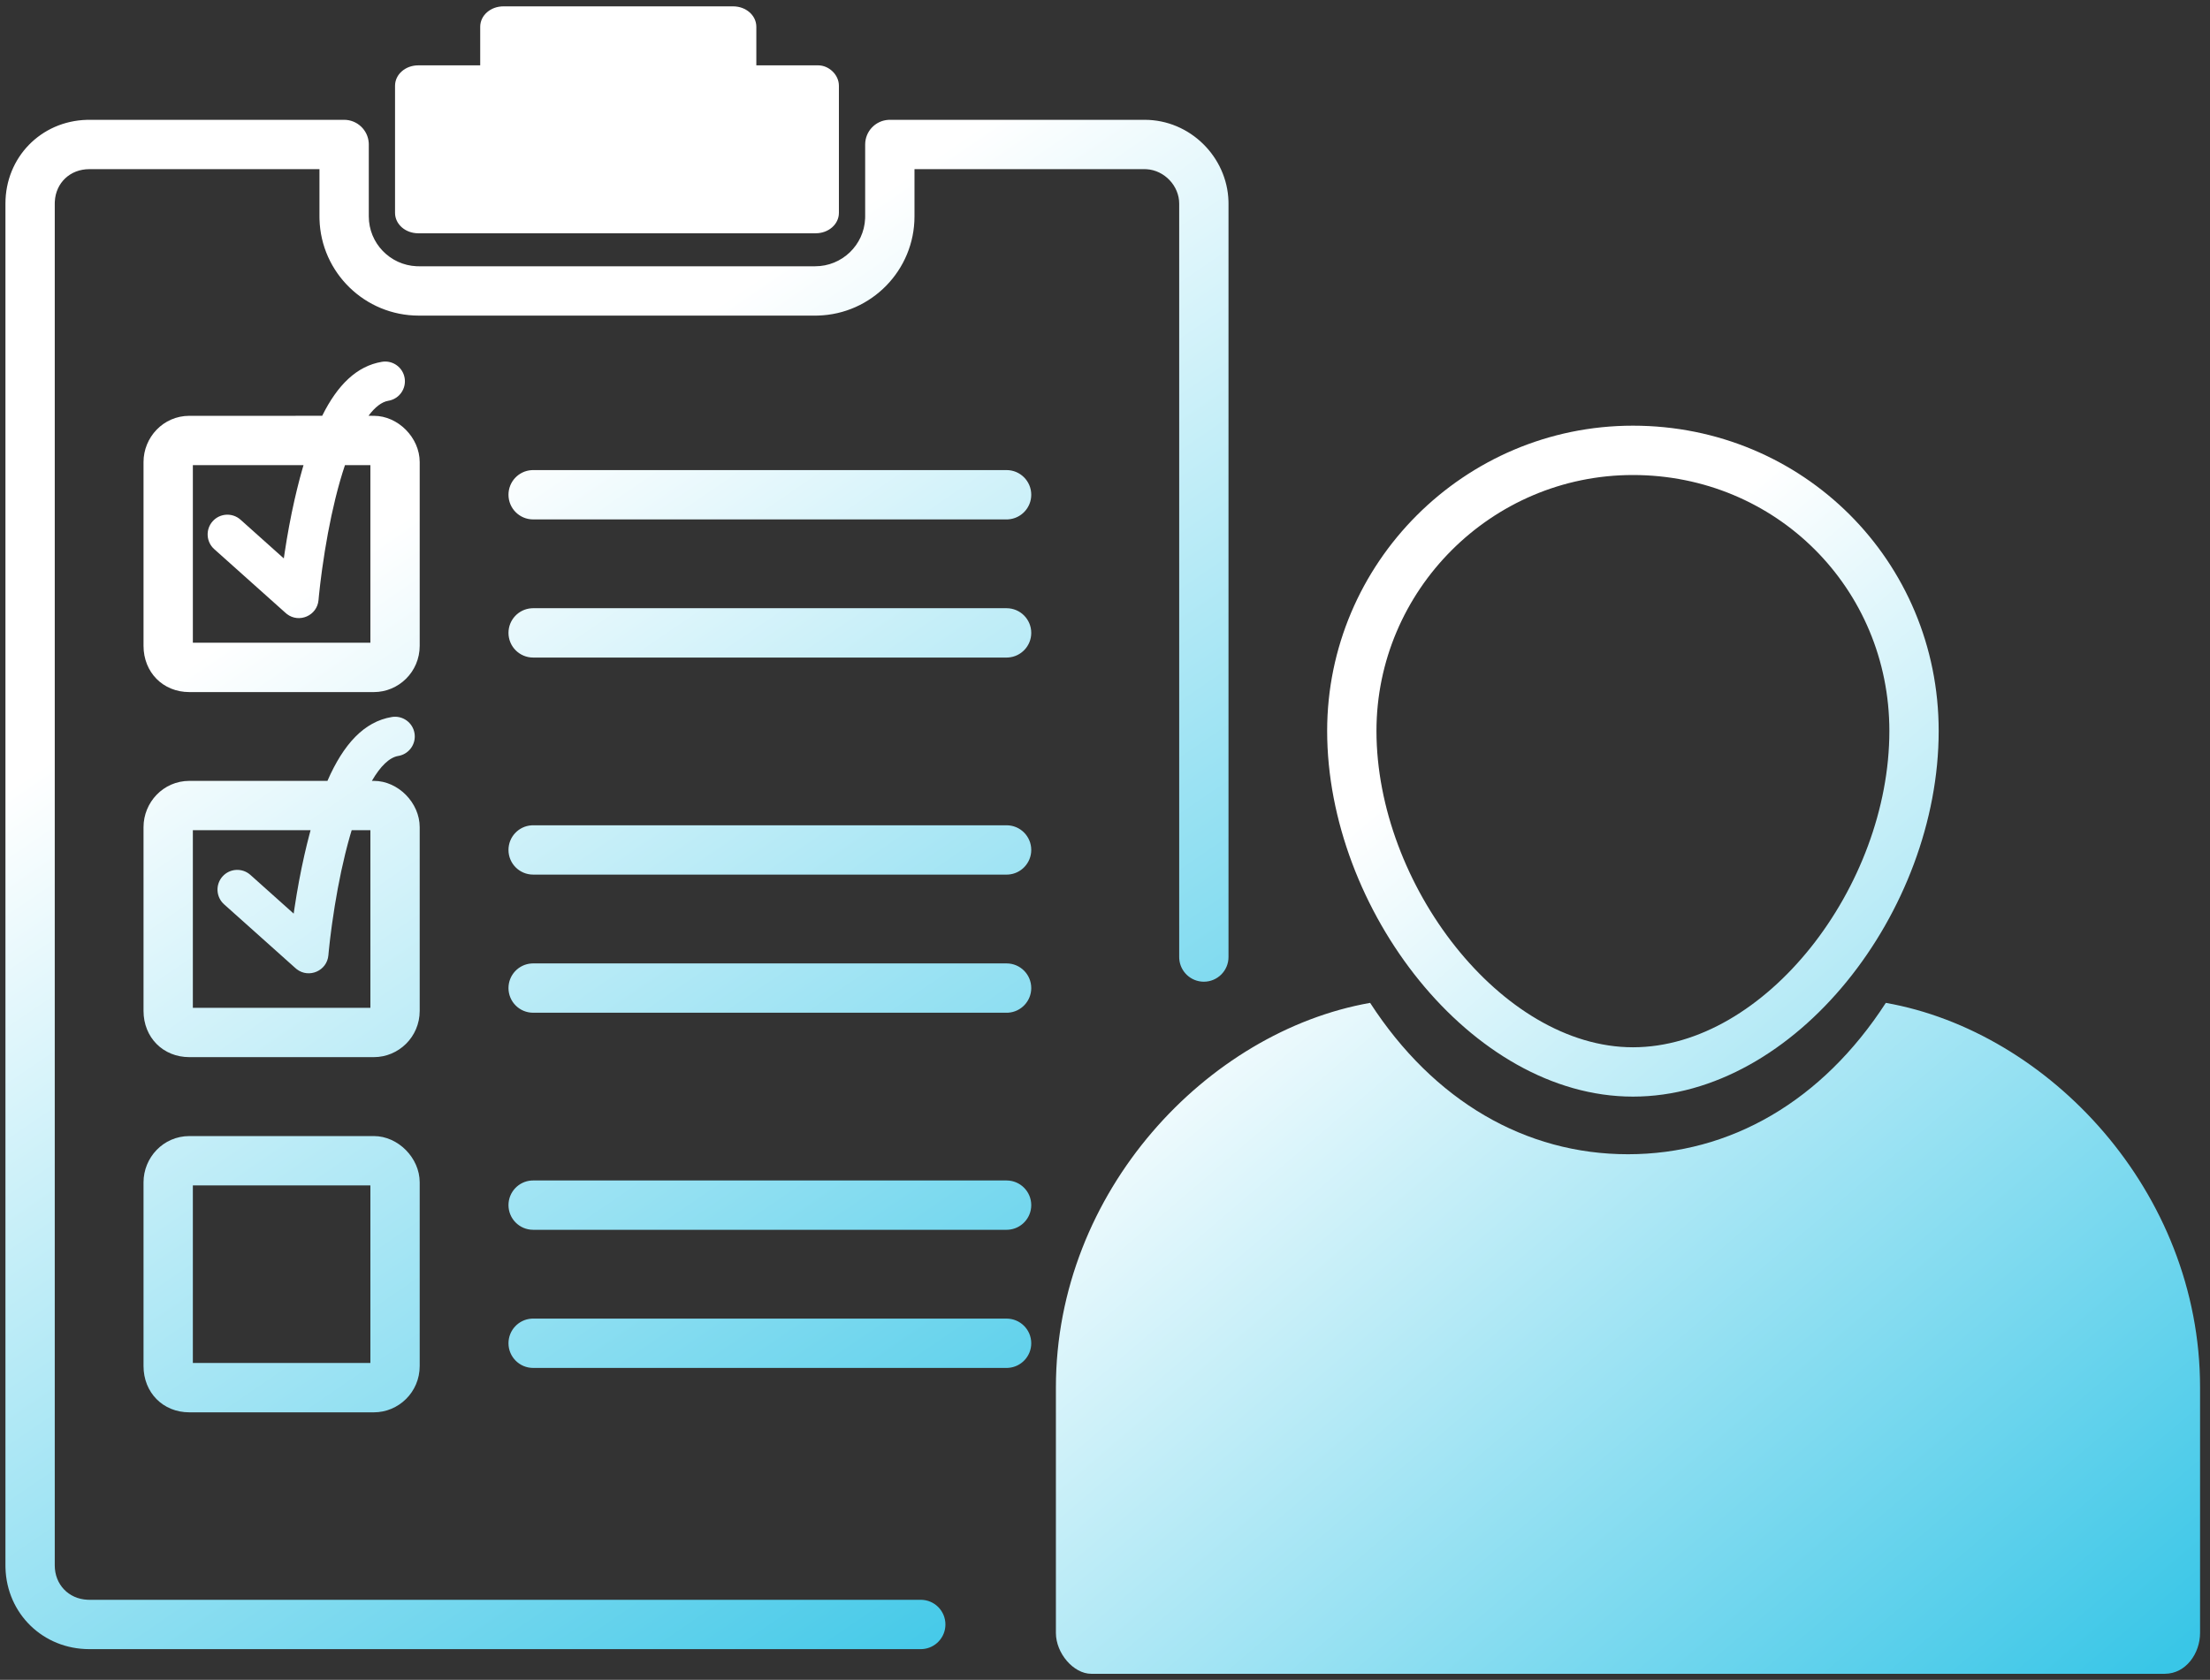 <?xml version="1.0" encoding="UTF-8"?>
<svg width="121px" height="92px" viewBox="0 0 121 92" version="1.1" xmlns="http://www.w3.org/2000/svg" xmlns:xlink="http://www.w3.org/1999/xlink">
    <rect x="0" y="0" width="121" height="92" fill="#333333" stroke="none"/>
    <title>Picto Managment</title>
    <defs>
        <linearGradient x1="28.812%" y1="29.655%" x2="87.768%" y2="106.112%" id="linearGradient-1">
            <stop stop-color="#FFFFFF" offset="0%"></stop>
            <stop stop-color="#39C6E7" offset="100%"></stop>
        </linearGradient>
        <linearGradient x1="36.024%" y1="29.655%" x2="74.912%" y2="106.112%" id="linearGradient-2">
            <stop stop-color="#FFFFFF" offset="0%"></stop>
            <stop stop-color="#39C6E7" offset="100%"></stop>
        </linearGradient>
    </defs>
    <g id="Page-1" stroke="none" stroke-width="1" fill="none" fill-rule="evenodd">
        <g id="Geodesia_Page-Network" transform="translate(-1030, -1432)" fill-rule="nonzero">
            <g id="Our-Services" transform="translate(214.25, 990.25)">
                <g id="Icons" transform="translate(0, 173)">
                    <g id="Group-8" transform="translate(740.983, 0.001)">
                        <g id="Picto-Managment" transform="translate(75.065, 269.097)">
                            <path d="M102.953,54.576 C111.849,56.144 120.158,64.882 120.158,75.637 L120.158,89.08 C120.158,90.2 119.384,91.32 118.224,91.32 L59.447,91.32 C58.481,91.32 57.514,90.2 57.514,89.08 L57.514,75.637 C57.514,64.882 65.823,56.144 74.718,54.576 C78.199,59.953 83.227,62.866 88.836,62.866 C94.444,62.866 99.472,59.953 102.953,54.576 Z M89.106,22.965 C98.423,22.965 105.847,30.378 105.847,39.684 C105.847,49.562 98.019,59.71 89.106,59.71 C80.238,59.71 72.365,49.434 72.365,39.684 C72.365,30.508 79.853,22.965 89.106,22.965 Z M89.106,25.667 C81.348,25.667 75.065,31.996 75.065,39.684 C75.065,48.075 81.91,57.008 89.106,57.008 C96.352,57.008 103.147,48.2 103.147,39.684 C103.147,31.871 96.933,25.667 89.106,25.667 Z" id="Combined-Shape" fill="url(#linearGradient-1)"></path>
                            <path d="M18.544,6.214 C19.259,6.214 19.845,6.772 19.891,7.476 L19.894,7.565 L19.894,11.505 C19.894,12.97 21.057,14.17 22.512,14.233 L22.631,14.235 L44.334,14.235 C45.804,14.235 47.006,13.074 47.068,11.623 L47.071,11.505 L47.071,7.565 C47.071,6.849 47.628,6.263 48.332,6.217 L48.421,6.214 L62.373,6.214 C64.865,6.214 66.889,8.25 66.962,10.667 L66.964,10.802 L66.964,52.066 C66.964,52.812 66.36,53.417 65.614,53.417 C64.898,53.417 64.313,52.86 64.267,52.155 L64.264,52.066 L64.264,10.802 C64.264,9.835 63.459,8.975 62.475,8.919 L62.373,8.916 L49.771,8.916 L49.771,11.505 C49.771,14.453 47.414,16.856 44.483,16.935 L44.334,16.937 L22.631,16.937 C19.681,16.937 17.275,14.584 17.195,11.655 L17.193,11.505 L17.193,8.916 L4.591,8.916 C3.541,8.916 2.754,9.666 2.703,10.694 L2.7,10.802 L2.7,85.382 C2.7,86.429 3.452,87.214 4.484,87.265 L4.591,87.268 L50.115,87.268 C50.861,87.268 51.465,87.873 51.465,88.619 C51.465,89.335 50.908,89.921 50.204,89.967 L50.115,89.97 L4.591,89.97 C2.061,89.97 0.073,88.031 0.002,85.522 L0,85.382 L0,10.802 C0,8.272 1.942,6.287 4.451,6.216 L4.591,6.214 L18.544,6.214 Z M20.171,61.871 C21.502,61.871 22.681,63.073 22.681,64.405 L22.681,64.405 L22.681,74.466 C22.681,75.899 21.523,77.001 20.171,77.001 L20.171,77.001 L10.071,77.001 C8.623,77.001 7.56,75.917 7.56,74.466 L7.56,74.466 L7.56,64.405 C7.56,63.051 8.64,61.871 10.071,61.871 L10.071,61.871 Z M54.813,71.868 C55.559,71.868 56.164,72.472 56.164,73.218 C56.164,73.935 55.606,74.521 54.902,74.566 L54.813,74.569 L28.892,74.569 C28.146,74.569 27.542,73.965 27.542,73.218 C27.542,72.502 28.099,71.916 28.803,71.87 L28.892,71.868 L54.813,71.868 Z M19.981,64.573 L10.261,64.573 L10.261,74.299 L19.981,74.299 L19.981,64.573 Z M54.813,64.303 C55.559,64.303 56.164,64.907 56.164,65.653 C56.164,66.37 55.606,66.956 54.902,67.001 L54.813,67.004 L28.892,67.004 C28.146,67.004 27.542,66.4 27.542,65.653 C27.542,64.937 28.099,64.351 28.803,64.305 L28.892,64.303 L54.813,64.303 Z M22.397,39.81 C22.49,40.372 22.131,40.905 21.587,41.037 L21.508,41.053 C21.025,41.133 20.532,41.609 20.063,42.418 L20.171,42.418 C21.502,42.418 22.681,43.62 22.681,44.953 L22.681,44.953 L22.681,55.014 C22.681,56.446 21.523,57.548 20.171,57.548 L20.171,57.548 L10.071,57.548 C8.623,57.548 7.56,56.464 7.56,55.014 L7.56,55.014 L7.56,44.953 C7.56,43.598 8.64,42.418 10.071,42.418 L10.071,42.418 L17.63,42.417 C18.507,40.41 19.634,39.172 21.155,38.92 C21.744,38.823 22.3,39.221 22.397,39.81 Z M54.813,52.415 C55.559,52.415 56.164,53.019 56.164,53.766 C56.164,54.482 55.606,55.068 54.902,55.114 L54.813,55.116 L28.892,55.116 C28.146,55.116 27.542,54.512 27.542,53.766 C27.542,53.049 28.099,52.463 28.803,52.418 L28.892,52.415 L54.813,52.415 Z M19.981,45.12 L18.957,45.119 C18.926,45.219 18.896,45.321 18.866,45.424 L18.758,45.813 C18.74,45.879 18.722,45.945 18.705,46.013 L18.601,46.422 C18.3,47.649 18.063,48.955 17.882,50.254 L17.846,50.522 L17.781,51.033 C17.771,51.115 17.762,51.196 17.753,51.274 L17.702,51.746 L17.682,51.965 C17.609,52.826 16.615,53.247 15.949,52.733 L15.841,52.64 L11.971,49.179 C11.526,48.781 11.488,48.098 11.886,47.653 C12.283,47.208 12.966,47.17 13.411,47.567 L15.781,49.688 L15.828,49.37 C15.976,48.393 16.155,47.417 16.37,46.471 L16.503,45.907 L16.615,45.465 C16.634,45.392 16.653,45.319 16.672,45.248 L16.706,45.119 L10.261,45.12 L10.261,54.846 L19.981,54.846 L19.981,45.12 Z M54.813,44.85 C55.559,44.85 56.164,45.454 56.164,46.201 C56.164,46.917 55.606,47.503 54.902,47.549 L54.813,47.551 L28.892,47.551 C28.146,47.551 27.542,46.947 27.542,46.201 C27.542,45.484 28.099,44.898 28.803,44.853 L28.892,44.85 L54.813,44.85 Z M21.857,20.357 C21.95,20.919 21.591,21.452 21.047,21.584 L20.968,21.6 C20.605,21.66 20.237,21.943 19.878,22.423 L20.171,22.425 C21.502,22.425 22.681,23.627 22.681,24.959 L22.681,24.959 L22.681,35.02 C22.681,36.453 21.523,37.555 20.171,37.555 L20.171,37.555 L10.071,37.555 C8.623,37.555 7.56,36.471 7.56,35.02 L7.56,35.02 L7.56,24.959 C7.56,23.604 8.64,22.425 10.071,22.425 L10.071,22.425 L17.342,22.424 C18.18,20.736 19.236,19.696 20.615,19.467 C21.204,19.37 21.76,19.768 21.857,20.357 Z M54.813,32.962 C55.559,32.962 56.164,33.567 56.164,34.313 C56.164,35.029 55.606,35.615 54.902,35.661 L54.813,35.664 L28.892,35.664 C28.146,35.664 27.542,35.059 27.542,34.313 C27.542,33.596 28.099,33.01 28.803,32.965 L28.892,32.962 L54.813,32.962 Z M16.32,25.126 L10.261,25.127 L10.261,34.853 L19.981,34.853 L19.981,25.127 L18.589,25.126 C18.499,25.395 18.411,25.676 18.326,25.971 L18.218,26.36 C18.2,26.426 18.182,26.493 18.165,26.56 L18.061,26.969 C17.76,28.196 17.523,29.503 17.342,30.801 L17.306,31.069 L17.241,31.58 C17.231,31.662 17.222,31.743 17.213,31.821 L17.162,32.293 L17.142,32.512 C17.069,33.373 16.075,33.795 15.409,33.28 L15.301,33.187 L11.431,29.726 C10.986,29.328 10.948,28.645 11.346,28.2 C11.743,27.755 12.426,27.717 12.871,28.114 L15.241,30.235 L15.288,29.917 C15.436,28.941 15.615,27.964 15.83,27.018 L15.963,26.455 L16.075,26.012 C16.093,25.939 16.113,25.867 16.132,25.795 L16.249,25.37 L16.32,25.126 Z M54.813,25.397 C55.559,25.397 56.164,26.002 56.164,26.748 C56.164,27.464 55.606,28.05 54.902,28.096 L54.813,28.099 L28.892,28.099 C28.146,28.099 27.542,27.494 27.542,26.748 C27.542,26.031 28.099,25.445 28.803,25.4 L28.892,25.397 L54.813,25.397 Z M39.84,0 C40.547,0 41.112,0.497 41.112,1.119 L41.112,3.231 L44.503,3.231 C45.068,3.231 45.633,3.728 45.633,4.35 L45.633,11.31 C45.633,11.931 45.068,12.428 44.361,12.428 L22.603,12.428 C21.896,12.428 21.331,11.931 21.331,11.31 L21.331,4.35 C21.331,3.728 21.896,3.231 22.603,3.231 L25.994,3.231 L25.994,1.119 C25.994,0.497 26.559,0 27.265,0 L39.84,0 Z" id="Combined-Shape" fill="url(#linearGradient-2)"></path>
                        </g>
                    </g>
                </g>
            </g>
        </g>
    </g>
</svg>
